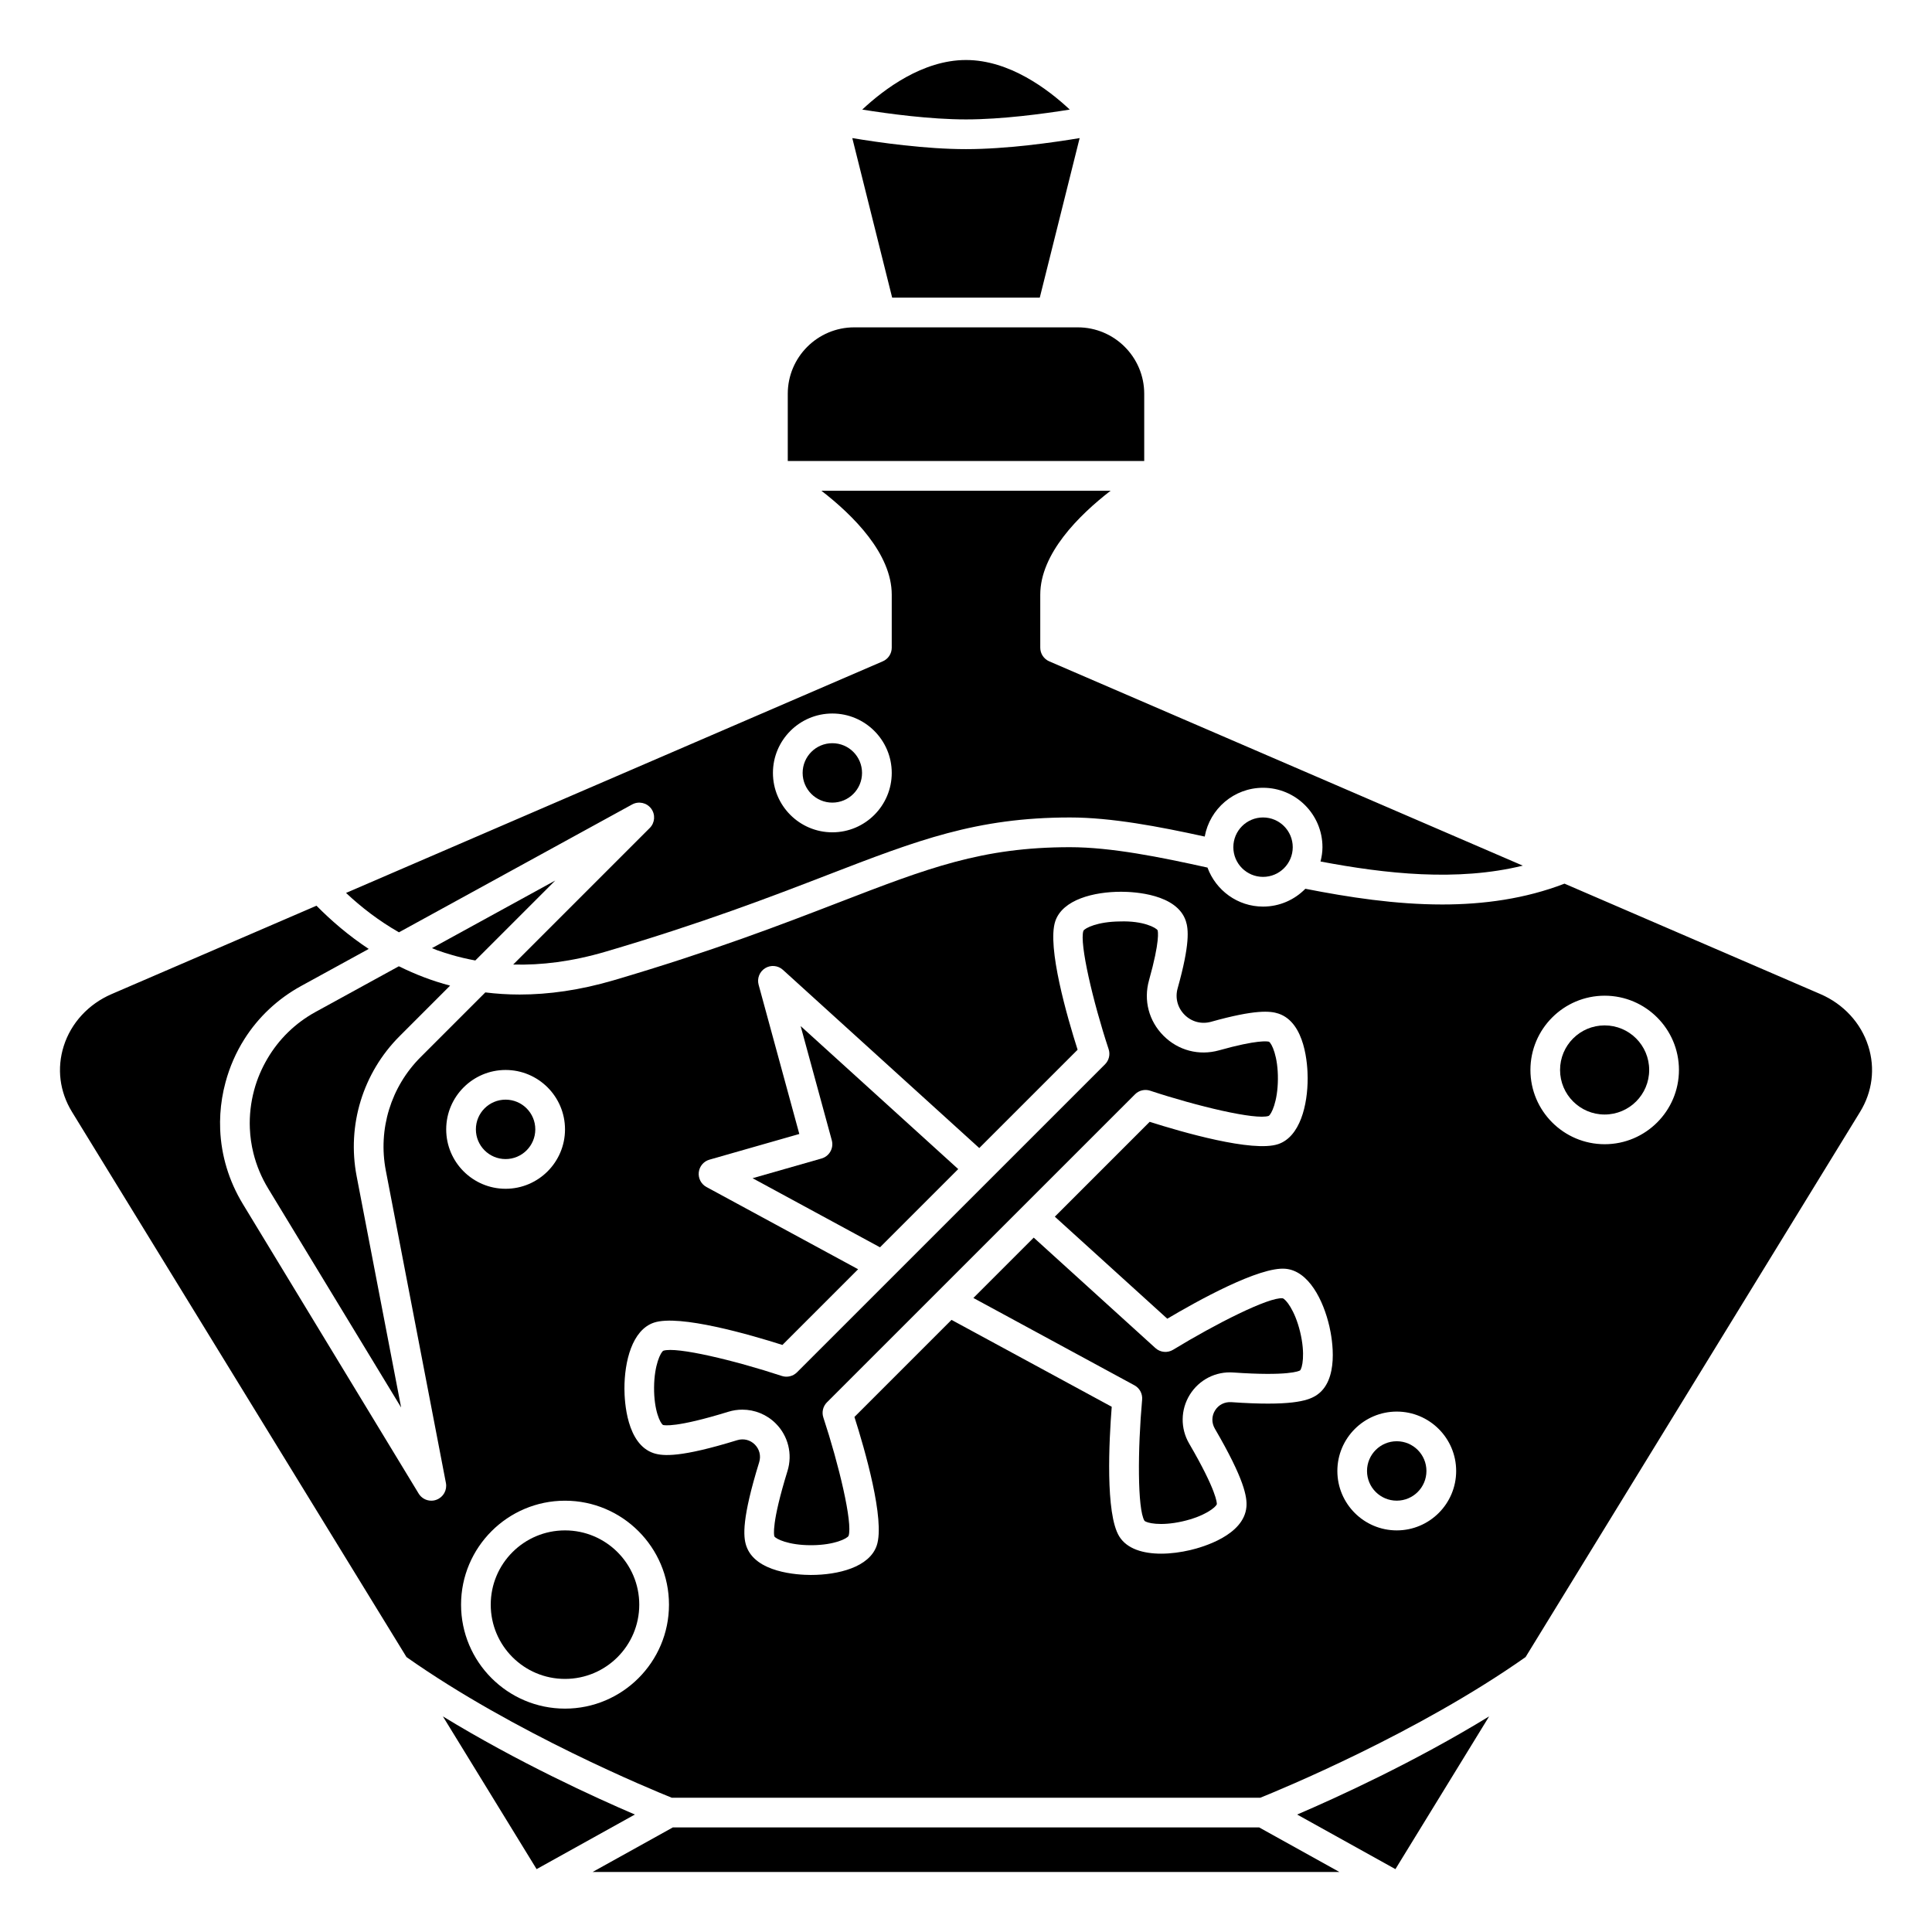<?xml version="1.0" encoding="UTF-8"?>
<!-- Uploaded to: ICON Repo, www.svgrepo.com, Generator: ICON Repo Mixer Tools -->
<svg fill="#000000" width="800px" height="800px" version="1.1" viewBox="144 144 512 512" xmlns="http://www.w3.org/2000/svg">
 <g>
  <path d="m265.02 397.43c1.137 0.309 2.305 0.57 3.488 0.82 0.484 0.098 0.965 0.191 1.453 0.285l21.188-21.188-32.672 17.918c0.441 0.172 0.863 0.367 1.309 0.527 0.062 0.023 0.121 0.047 0.184 0.07 1.266 0.457 2.582 0.863 3.91 1.246 0.379 0.102 0.758 0.215 1.141 0.32z"/>
  <path d="m263.28 405.2c-4.789-1.262-9.23-2.988-13.344-5.019-0.082-0.039-0.168-0.066-0.246-0.105l-22.074 12.105c-5.398 2.961-9.734 7.238-12.758 12.395-1.512 2.578-2.715 5.356-3.512 8.332-0.898 3.344-1.27 6.738-1.133 10.09 0.09 2.234 0.406 4.453 0.949 6.621 0.812 3.254 2.117 6.406 3.918 9.367l35.223 58.016-11.793-61.312c-2.59-13.504 1.664-27.371 11.387-37.098z"/>
  <path d="m486.59 368.51c0 4.348-3.523 7.871-7.871 7.871s-7.871-3.523-7.871-7.871c0-4.348 3.523-7.875 7.871-7.875s7.871 3.527 7.871 7.875"/>
  <path d="m513.8 639.34 24.836-40.48c-19.867 12.152-40.195 21.43-50.879 26.012z"/>
  <path d="m322.3 628.29-21.254 11.805h197.91l-21.254-11.805z"/>
  <path d="m285.86 443.29c0 4.348-3.527 7.875-7.875 7.875-4.348 0-7.871-3.527-7.871-7.875 0-4.348 3.523-7.871 7.871-7.871 4.348 0 7.875 3.523 7.875 7.871"/>
  <path d="m419.55 222.88 10.566-42.285c-7.152 1.191-19.41 2.926-30.121 2.926-10.715 0-22.969-1.734-30.129-2.926l10.566 42.285z"/>
  <path d="m427.5 173.04c-5.75-5.387-16.012-13.137-27.5-13.137s-21.746 7.75-27.496 13.137c7.035 1.125 18.062 2.606 27.496 2.606 9.441 0 20.461-1.477 27.5-2.606z"/>
  <path d="m311.52 357.19c1.715-0.941 3.863-0.477 5.039 1.09 1.176 1.566 1.02 3.758-0.367 5.144l-36.188 36.188c7.426 0.207 15.559-0.785 24.422-3.391 25.859-7.609 44.199-14.684 58.934-20.371 23.734-9.156 39.406-15.211 64.195-15.211 11.008 0 23.562 2.402 35.707 5.059 1.336-7.34 7.742-12.93 15.461-12.93 8.684 0 15.742 7.062 15.742 15.742 0 1.316-0.207 2.574-0.516 3.797 17.215 3.254 36.203 5.371 53.605 1.098l-125.5-54.145c-1.441-0.621-2.375-2.043-2.375-3.613v-14.047c0-10.855 10.18-21 18.641-27.551h-76.645c8.465 6.551 18.645 16.695 18.645 27.551v14.047c0 1.57-0.934 2.992-2.379 3.613l-142.24 61.375c3.988 3.75 8.656 7.367 14.023 10.438zm53.059-24.102c8.684 0 15.742 7.062 15.742 15.742 0 8.684-7.062 15.742-15.742 15.742-8.684 0-15.742-7.062-15.742-15.742s7.059-15.742 15.742-15.742z"/>
  <path d="m447.23 248.36c0-9.711-7.898-17.609-17.609-17.609h-59.246c-9.711 0-17.609 7.898-17.609 17.609v17.816h94.465z"/>
  <path d="m372.45 348.83c0 4.348-3.523 7.871-7.871 7.871-4.348 0-7.871-3.523-7.871-7.871 0-4.348 3.523-7.875 7.871-7.875 4.348 0 7.871 3.527 7.871 7.875"/>
  <path d="m261.37 598.86 24.836 40.477 26.039-14.469c-10.684-4.582-31.004-13.863-50.875-26.008z"/>
  <path d="m581.05 427.55c0 6.519-5.285 11.809-11.809 11.809-6.519 0-11.809-5.289-11.809-11.809 0-6.523 5.289-11.809 11.809-11.809 6.523 0 11.809 5.285 11.809 11.809"/>
  <path d="m522.02 533.82c0 4.348-3.523 7.871-7.871 7.871-4.348 0-7.875-3.523-7.875-7.871 0-4.348 3.527-7.875 7.875-7.875 4.348 0 7.871 3.527 7.871 7.875"/>
  <path d="m483.92 488.06c-3.606-0.395-17.852 6.812-29.027 13.637-1.488 0.906-3.406 0.73-4.695-0.445l-32.25-29.27-15.992 15.992 42.672 23.141c1.387 0.746 2.188 2.246 2.047 3.812-1.176 13.039-1.27 29.02 0.621 32.09 0.512 0.574 4.133 1.492 10 0.18 5.988-1.344 8.945-3.785 9.176-4.582 0.02-0.273 0.027-3.43-7.332-16.051-2.356-4.031-2.285-8.996 0.172-12.953 2.461-3.957 6.856-6.234 11.547-5.883 14.574 1.016 17.398-0.383 17.664-0.547 0.574-0.527 1.461-4.262 0.023-10.215-1.418-5.84-3.844-8.699-4.625-8.906z"/>
  <path d="m639.11 421.21c-1.934-6.106-6.551-11.121-12.672-13.762l-67.828-29.27c-10.414 4.008-21.406 5.519-32.398 5.519-12.402 0-24.766-1.902-36.277-4.164-2.856 2.91-6.824 4.723-11.211 4.723-6.777 0-12.512-4.324-14.73-10.34-12.469-2.762-25.48-5.402-36.438-5.402-23.324 0-37.637 5.527-61.359 14.68-14.871 5.738-33.375 12.883-59.547 20.582-8.98 2.641-17.293 3.785-24.941 3.785-3.141 0-6.172-0.199-9.094-0.562l-17.152 17.152c-7.871 7.875-11.32 19.105-9.219 30.043l15.93 82.816c0.359 1.875-0.672 3.731-2.453 4.418-0.461 0.188-0.941 0.27-1.414 0.27-1.344 0-2.633-0.688-3.363-1.895l-46.586-76.734c-3.699-6.094-5.727-12.844-6.008-19.742-0.109-2.758 0.055-5.543 0.508-8.312 0.223-1.387 0.523-2.769 0.895-4.148 1.105-4.133 2.801-7.992 5.016-11.492 3.688-5.832 8.82-10.672 15.07-14.098l17.879-9.801c-5.305-3.504-9.906-7.461-13.844-11.453l-54.309 23.426c-6.121 2.641-10.738 7.656-12.672 13.762-1.871 5.906-1.094 12.102 2.18 17.441l88.652 144.49c28.59 20.148 64.992 35.141 70.316 37.285h155.93c5.328-2.144 41.754-17.152 70.324-37.285l88.645-144.48c3.273-5.344 4.047-11.539 2.176-17.445zm-361.12 6.344c8.684 0 15.742 7.062 15.742 15.742 0 8.684-7.062 15.742-15.742 15.742-8.684 0-15.742-7.062-15.742-15.742 0-8.68 7.062-15.742 15.742-15.742zm15.746 169.25c-15.188 0-27.551-12.359-27.551-27.551s12.363-27.551 27.551-27.551 27.551 12.359 27.551 27.551-12.363 27.551-27.551 27.551zm198.9-82.898c-2.215 1.355-6.762 2.769-22.32 1.68-1.777-0.113-3.387 0.695-4.312 2.188-0.93 1.492-0.949 3.297-0.059 4.832 7.859 13.48 8.602 18.176 8.367 20.762-0.676 7.504-11.555 10.637-14.871 11.418-2.477 0.582-5.16 0.953-7.731 0.953-4.695 0-9.031-1.223-11.102-4.582-3.711-6.012-2.691-25.418-1.988-34.348l-42.457-23.027-25.727 25.727c2.699 8.465 8.18 27.324 5.914 34.062-1.938 5.758-10.25 7.809-17.422 7.809h-0.09c-3.41-0.008-14.715-0.59-17.078-7.742-0.82-2.469-1.168-7.215 3.43-22.125 0.523-1.691 0.09-3.449-1.148-4.691-1.234-1.238-2.992-1.676-4.691-1.152-14.906 4.594-19.645 4.254-22.121 3.438-7.148-2.363-7.738-13.66-7.746-17.066-0.02-7.195 2.023-15.578 7.812-17.527 6.715-2.258 25.594 3.215 34.055 5.91l20.062-20.062-40.191-21.793c-1.406-0.758-2.211-2.297-2.039-3.891 0.176-1.59 1.297-2.918 2.832-3.356l23.812-6.805-10.785-39.547c-0.461-1.688 0.246-3.477 1.738-4.394 1.48-0.914 3.402-0.738 4.699 0.441l52.039 47.227 26.059-26.055c-2.699-8.465-8.18-27.32-5.914-34.062 1.941-5.754 10.25-7.801 17.426-7.801h0.094c3.406 0.008 14.711 0.59 17.074 7.746 0.715 2.156 1.113 6.141-2.172 17.852-0.711 2.527-0.02 5.148 1.848 7.016 1.863 1.863 4.488 2.547 7.012 1.844 11.719-3.285 15.688-2.891 17.852-2.172 7.148 2.363 7.738 13.66 7.746 17.066 0.02 7.195-2.023 15.578-7.812 17.527-6.719 2.262-25.594-3.215-34.055-5.91l-25.137 25.137 29.805 27.043c7.832-4.644 24.48-13.922 31.383-13.23 6.082 0.582 9.969 8.281 11.582 15.297 0.754 3.305 2.75 14.445-3.672 18.367zm21.52 35.664c-8.684 0-15.742-7.062-15.742-15.742 0-8.684 7.062-15.742 15.742-15.742 8.684 0 15.742 7.062 15.742 15.742 0 8.68-7.062 15.742-15.742 15.742zm55.102-102.34c-10.852 0-19.68-8.828-19.68-19.68 0-10.852 8.828-19.68 19.68-19.68 10.852 0 19.68 8.828 19.68 19.68 0 10.852-8.828 19.68-19.68 19.68z"/>
  <path d="m448.81 433.05c12.438 4.109 27.965 7.82 31.398 6.68 0.676-0.367 2.398-3.699 2.449-9.715 0.051-6.082-1.637-9.512-2.367-9.949-0.359-0.102-2.969-0.594-13.23 2.285-5.305 1.48-10.805 0.047-14.703-3.852-3.906-3.906-5.344-9.402-3.856-14.707 2.961-10.535 2.359-13.004 2.277-13.254-0.387-0.68-3.805-2.555-9.945-2.344-6.008 0.047-9.34 1.766-9.719 2.477-1.105 3.285 2.559 18.883 6.684 31.367 0.469 1.41 0.098 2.965-0.953 4.019l-81.641 81.629c-1.055 1.051-2.617 1.418-4.019 0.957-12.438-4.109-27.961-7.832-31.398-6.68-0.676 0.367-2.398 3.699-2.449 9.715-0.051 6.129 1.66 9.562 2.379 9.957 0.266 0.078 3.336 0.805 17.293-3.5 1.227-0.379 2.484-0.562 3.723-0.562 3.277 0 6.473 1.281 8.855 3.672 3.293 3.293 4.488 8.117 3.109 12.578-4.305 13.953-3.578 17.027-3.484 17.332 0.383 0.672 3.719 2.344 9.684 2.344h0.273c6.004-0.051 9.332-1.77 9.711-2.477 1.141-3.394-2.578-18.934-6.684-31.367-0.469-1.41-0.098-2.965 0.953-4.019l81.645-81.633c1.051-1.055 2.613-1.414 4.016-0.953z"/>
  <path d="m397.94 453.82-41.762-37.902 8.258 30.277c0.566 2.078-0.645 4.227-2.715 4.82l-18.281 5.223 33.77 18.312z"/>
  <path d="m313.41 569.25c0 10.871-8.812 19.68-19.68 19.68-10.871 0-19.68-8.809-19.68-19.68 0-10.867 8.809-19.68 19.68-19.68 10.867 0 19.68 8.812 19.68 19.68"/>
 </g>
</svg>
